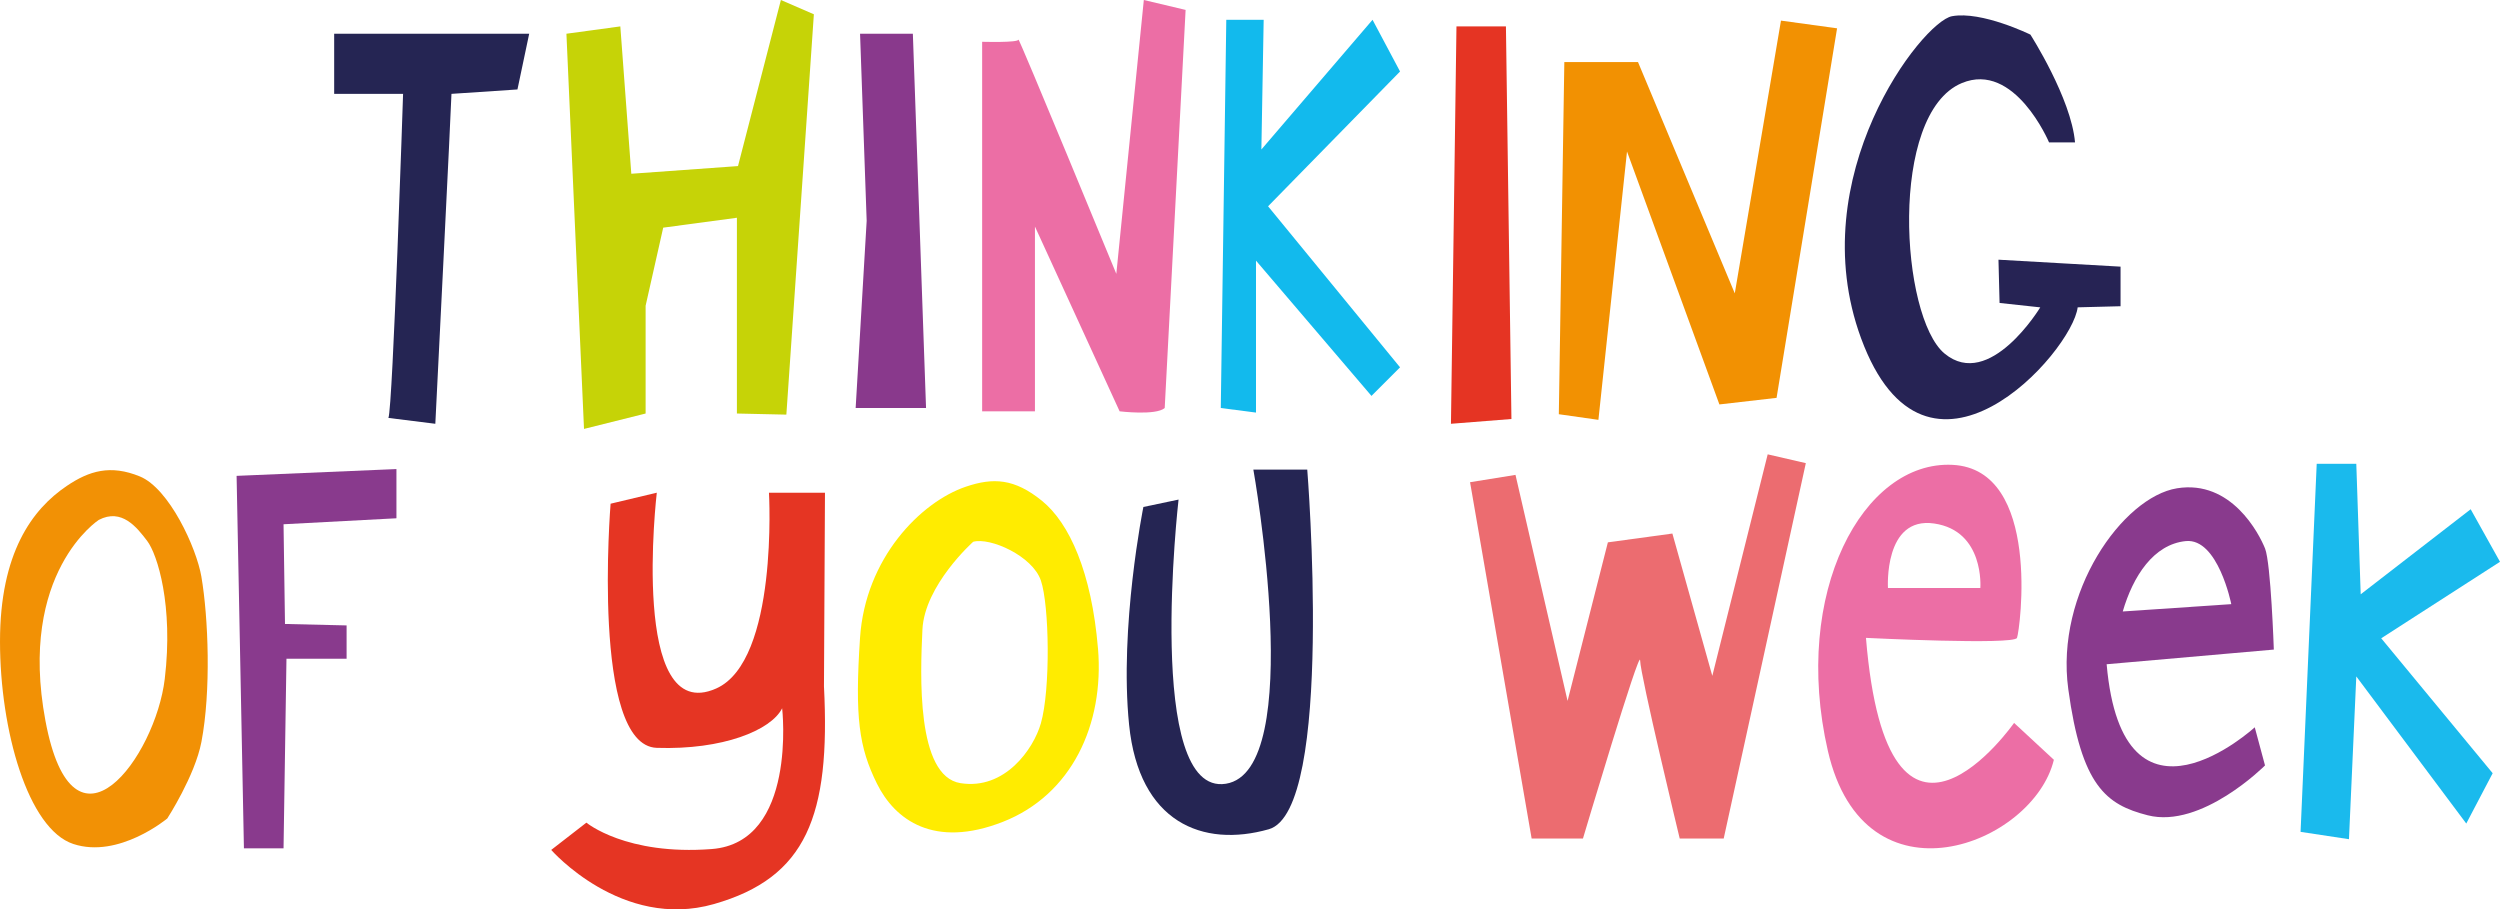 <?xml version="1.0" encoding="UTF-8"?>
<svg xmlns="http://www.w3.org/2000/svg" id="Layer_1" viewBox="0 0 794.51 288.99">
  <defs>
    <style>.cls-1{fill:#12baed;}.cls-2{fill:#252553;}.cls-3{fill:#262354;}.cls-4{fill:#f29105;}.cls-5{fill:#e53523;}.cls-6{fill:#f29102;}.cls-7{fill:#ec6c70;}.cls-8{fill:#893a8d;}.cls-9{fill:#c6d307;}.cls-10{fill:#89398c;}.cls-11{fill:#ec6ea5;}.cls-12{fill:#e53423;}.cls-13{fill:#1abaed;}.cls-14{fill:#ffec00;}</style>
  </defs>
  <path class="cls-2" d="M106.2,10.72v19.11h21.9s-3.26,99.73-4.66,102.99l14.91,1.86s5.13-102.52,5.13-104.85l20.97-1.4,3.73-17.71h-61.98Z"></path>
  <polygon class="cls-9" points="197.14 8.39 180.01 10.72 185.6 136.31 205.18 131.42 205.18 97.16 210.77 72.35 234.19 69.2 234.19 131.42 249.91 131.77 258.65 4.54 248.17 0 234.54 52.78 200.63 55.22 197.14 8.39"></polygon>
  <polygon class="cls-10" points="273.33 10.72 290.11 10.72 294.3 129.67 271.93 129.67 275.43 70.19 273.33 10.72"></polygon>
  <path class="cls-11" d="M312.13,13.28v117.44h16.78v-58.72l26.91,58.72s11.53,1.4,14.33-1.05l6.64-126.52-13.28-3.15-8.74,87.03s-31.11-75.49-31.11-74.45-11.53.7-11.53.7Z"></path>
  <polygon class="cls-1" points="389.72 6.29 387.97 129.67 399.16 131.12 399.16 82.83 435.86 125.82 444.94 116.74 403 65.56 444.94 22.72 436.2 6.29 400.87 47.51 401.6 6.29 389.72 6.29"></polygon>
  <polygon class="cls-12" points="462.87 8.39 478.59 8.39 480.34 133.16 461.12 134.68 462.87 8.39"></polygon>
  <polygon class="cls-6" points="497.15 19.72 495.4 131.64 507.98 133.43 517.07 48.15 546.43 128.53 564.6 126.44 583.83 9 566 6.55 551.32 93.23 520.56 19.72 497.15 19.72"></polygon>
  <path class="cls-3" d="M651.21,45.25h8.24c-1.21-14.03-14.18-34.25-14.18-34.25,0,0-15.48-7.59-24.92-5.85s-47.78,50.93-28.91,102.31c20.77,56.53,67.11,4.54,68.85-9.79l13.63-.35v-12.58l-38.8-2.21.35,13.75,12.93,1.4s-16.08,26.56-30.41,14.68c-14.03-11.64-17.83-76.19,5.46-85.95,16.83-7.05,27.75,18.85,27.75,18.85Z"></path>
  <path class="cls-4" d="M64.02,183.35c-1.58-9.29-10.26-28.13-19.58-31.94-9.32-3.81-16.07-1.81-23.22,3.02-11.01,7.43-21.22,21.3-21.22,49.43s8.85,59.6,23.3,64.36c14.45,4.77,29.86-8.11,29.86-8.11,0,0,8.79-13.54,10.85-24.32,3.1-16.21,2.21-39.53,0-52.45ZM14.45,229.12c-8.85-47.2,16.94-63.89,16.94-63.89,7.29-3.81,12.12,2.38,15.38,6.67,3.26,4.29,8.38,20.55,5.59,43.86-2.96,24.79-29.06,60.55-37.91,13.35Z"></path>
  <polygon class="cls-8" points="125.99 149.07 75.19 151.23 77.52 269.61 90.11 269.61 91.04 209.34 110.15 209.34 110.15 198.76 90.57 198.3 90.11 166.61 125.99 164.71 125.99 149.07"></polygon>
  <path class="cls-5" d="M208.73,156.58l-14.68,3.5s-6.29,76.89,14.68,77.59,36.35-5.59,39.84-12.58c0,0,4.89,42.64-22.37,44.74s-39.84-8.39-39.84-8.39l-11.18,8.67s22.37,25.59,51.73,17.2c29.36-8.39,37.05-27.96,34.95-69.2l.32-61.51h-17.8s3.07,53.41-16.78,62.21c-27.6,12.25-18.87-62.21-18.87-62.21Z"></path>
  <path class="cls-14" d="M348.94,206.07c-2.02-24.2-9.08-39.84-17.81-46.92-8.74-7.08-15.46-7.44-24.2-4.47-14.36,4.88-31.93,22.72-33.61,48.04-1.68,25.32-.34,34.78,5.38,46.33,5.71,11.54,18.15,20.7,40,12.14,21.85-8.56,32.27-30.91,30.25-55.11ZM330.79,229.9c-2.33,8.12-11.43,21.23-25.54,18.99-14.12-2.23-12.77-34.63-12.1-48.78.67-14.15,16.13-27.93,16.13-27.93,5.38-1.49,18.82,4.47,21.51,12.29,2.69,7.82,3.11,34.61,0,45.43Z"></path>
  <path class="cls-2" d="M398.32,149.24h17.13s8.74,108.37-12.23,114.3-41.24-2.11-44.39-33.22c-3.15-31.11,4.54-69.2,4.54-69.2l11.18-2.35s-10.83,94.4,15.03,90.31,8.74-99.85,8.74-99.85Z"></path>
  <path class="cls-7" d="M467.19,153.25l19.57,113.24h16.31s18.17-61.05,18.17-56.62,12.58,56.62,12.58,56.62h13.98l26.1-119.3-12.12-2.8-17.6,70.4-12.69-45.23-20.5,2.8-12.81,50.39-16.55-71.83-14.45,2.33Z"></path>
  <path class="cls-11" d="M640.08,229.75s-40.11,57.32-47.07-27.03c0,0,47.07,2.33,48,0,.93-2.33,7.92-53.59-20.5-54.99s-51.14,40.61-39.61,90.87c11.65,50.8,65.31,29.89,71.83,2.86l-12.65-11.72ZM614.68,166.37c16.08,2.33,14.68,20.5,14.68,20.5h-29.36s-1.4-22.83,14.68-20.5Z"></path>
  <path class="cls-8" d="M719.83,174.29c-1.86-4.66-10.72-21.9-27.96-19.11-17.24,2.8-38.76,33.09-34.56,63.84,4.19,30.76,12.03,36.71,25.24,40.08,17.16,4.37,37.28-15.84,37.28-15.84l-3.26-12.12s-41.94,38.45-47.07-20.04l53.13-4.66s-.93-27.5-2.8-32.16ZM674.62,194.33c3.26-11.2,9.79-21.35,20.04-22.37,10.25-1.02,14.45,20.04,14.45,20.04l-34.49,2.33Z"></path>
  <polygon class="cls-13" points="748.84 147.4 736.26 147.4 731.13 264.37 746.51 266.7 748.84 214.97 783.79 261.72 792.18 245.73 756.76 202.85 794.51 178.54 785.19 161.84 750.24 188.87 748.84 147.4"></polygon>
</svg>
